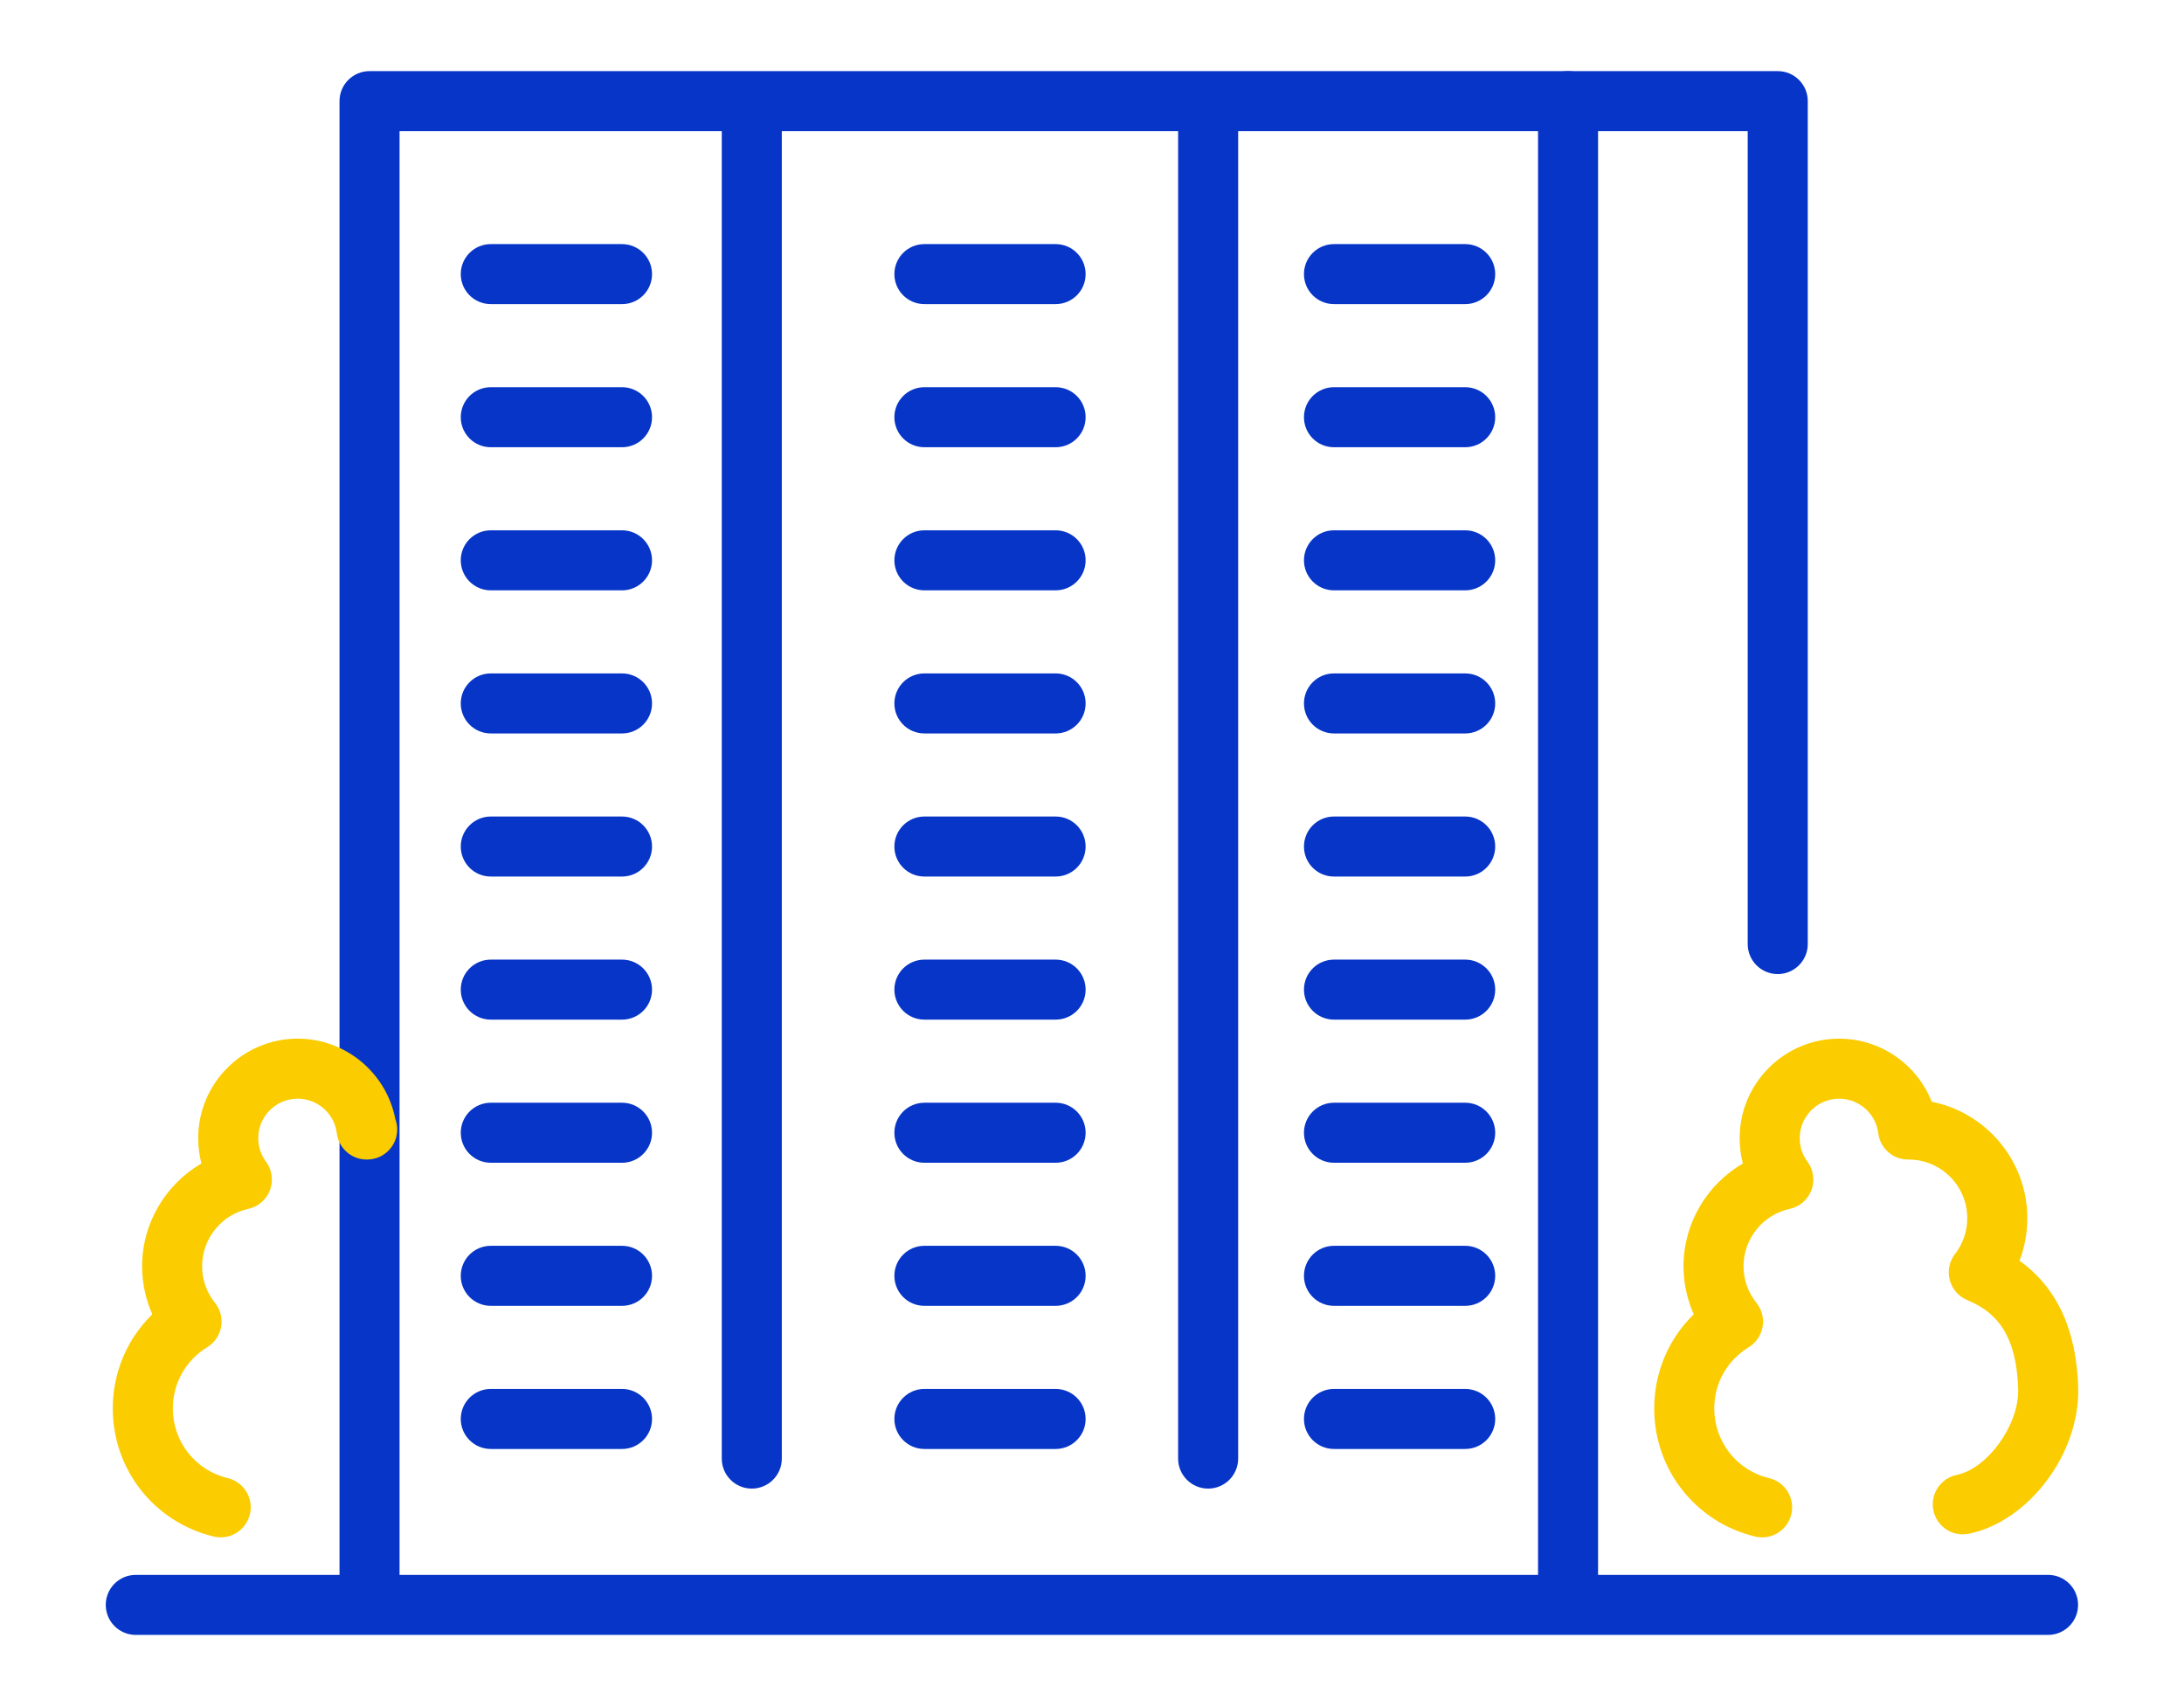 <?xml version="1.0" encoding="utf-8"?>
<!-- Generator: Adobe Illustrator 16.0.0, SVG Export Plug-In . SVG Version: 6.00 Build 0)  -->
<!DOCTYPE svg PUBLIC "-//W3C//DTD SVG 1.1//EN" "http://www.w3.org/Graphics/SVG/1.1/DTD/svg11.dtd">
<svg version="1.1" id="Calque_1" xmlns="http://www.w3.org/2000/svg" xmlns:xlink="http://www.w3.org/1999/xlink" x="0px" y="0px"
	 width="89.935px" height="70px" viewBox="0 0 89.935 70" enable-background="new 0 0 89.935 70" xml:space="preserve">
<g>
	<g>
		<path fill="#0635C8" d="M-116.588,99.523h-4.795c-2.571,0-4.663-2.092-4.663-4.663V78.227c0-2.571,2.092-4.663,4.663-4.663h4.795
			c2.571,0,4.663,2.092,4.663,4.663V94.86C-111.925,97.432-114.017,99.523-116.588,99.523z M-121.384,75.537
			c-1.483,0-2.689,1.207-2.689,2.689V94.86c0,1.483,1.207,2.69,2.689,2.69h4.795c1.483,0,2.69-1.207,2.69-2.69V78.227
			c0-1.482-1.207-2.689-2.69-2.689H-121.384z"/>
		<g>
			<path fill="#0635C8" d="M-121.556,81.438c0.937-0.136,2.946-0.336,5.198-0.005c0.327,0.049,0.633-0.168,0.69-0.494l0.22-1.264
				c0.049-0.284-0.107-0.563-0.375-0.668c-1-0.391-3.517-1.124-6.32,0c-0.27,0.107-0.42,0.399-0.359,0.684l0.269,1.271
				C-122.168,81.275-121.872,81.484-121.556,81.438z"/>
			<path fill="#0635C8" d="M-116.345,91.205c-0.917,0.137-3.021,0.361-5.375-0.002c-0.272-0.042-0.531,0.132-0.592,0.4l-0.327,1.417
				c-0.059,0.253,0.076,0.511,0.317,0.605c0.981,0.384,3.584,1.153,6.545-0.009c0.238-0.094,0.373-0.348,0.32-0.598l-0.297-1.404
				C-115.811,91.344-116.07,91.163-116.345,91.205z"/>
		</g>
	</g>
	<g>
		<path fill="#0635C8" d="M-95.727,99.523h-4.794c-2.571,0-4.664-2.092-4.664-4.663V78.227c0-2.571,2.092-4.663,4.664-4.663h4.794
			c2.572,0,4.664,2.092,4.664,4.663V94.86C-91.063,97.432-93.155,99.523-95.727,99.523z M-100.521,75.537
			c-1.483,0-2.69,1.207-2.69,2.689V94.86c0,1.483,1.207,2.69,2.69,2.69h4.794c1.483,0,2.689-1.207,2.689-2.69V78.227
			c0-1.482-1.206-2.689-2.689-2.689H-100.521z"/>
		<g>
			<path fill="#0635C8" d="M-100.694,81.438c0.937-0.136,2.946-0.336,5.198-0.005c0.327,0.049,0.635-0.168,0.69-0.494l0.22-1.264
				c0.05-0.284-0.106-0.563-0.375-0.668c-0.999-0.391-3.517-1.124-6.32,0c-0.27,0.107-0.42,0.399-0.359,0.684l0.269,1.271
				C-101.306,81.275-101.01,81.484-100.694,81.438z"/>
			<path fill="#0635C8" d="M-95.483,91.205c-0.917,0.137-3.021,0.361-5.375-0.002c-0.272-0.042-0.531,0.132-0.593,0.4l-0.327,1.417
				c-0.059,0.253,0.076,0.511,0.317,0.605c0.981,0.384,3.584,1.153,6.545-0.009c0.238-0.094,0.373-0.348,0.32-0.598l-0.297-1.404
				C-94.949,91.344-95.208,91.163-95.483,91.205z"/>
		</g>
	</g>
	<path fill="#0635C8" d="M-108.596,103.607c-0.545,0-0.987-0.441-0.987-0.986V70.986c0-0.545,0.442-0.986,0.987-0.986
		c0.545,0,0.987,0.441,0.987,0.986v31.635C-107.609,103.166-108.05,103.607-108.596,103.607z"/>
	<path fill="#0635C8" d="M-67.078,103.607h-62.277c-0.544,0-0.986-0.441-0.986-0.986V70.986c0-0.545,0.442-0.986,0.986-0.986
		c0.545,0,0.987,0.441,0.987,0.986v30.647h60.303V70.986c0-0.545,0.442-0.986,0.987-0.986s0.986,0.441,0.986,0.986v31.635
		C-66.091,103.166-66.533,103.607-67.078,103.607z"/>
	<path fill="#0635C8" d="M-87.837,103.607c-0.544,0-0.985-0.441-0.985-0.986V70.986c0-0.545,0.441-0.986,0.985-0.986
		c0.545,0,0.987,0.441,0.987,0.986v31.635C-86.85,103.166-87.292,103.607-87.837,103.607z"/>
	<path fill="#FBCC00" d="M-74.18,88.309c-0.593,0.494-1.438,0.741-2.538,0.741h-2.107v3.64h-2.102V82.568h4.346
		c1.002,0,1.801,0.26,2.396,0.782s0.894,1.329,0.894,2.424C-73.292,86.969-73.587,87.813-74.18,88.309z M-75.794,84.662
		c-0.268-0.225-0.644-0.336-1.125-0.336h-1.906v2.979h1.906c0.481,0,0.857-0.121,1.125-0.364c0.268-0.242,0.401-0.627,0.401-1.152
		C-75.393,85.262-75.527,84.887-75.794,84.662z"/>
	<g>
		<path fill="#0635C8" d="M-116.588,131.302h-4.795c-2.571,0-4.663-2.093-4.663-4.663v-16.634c0-2.571,2.092-4.663,4.663-4.663
			h4.795c2.571,0,4.663,2.092,4.663,4.663v16.634C-111.925,129.209-114.017,131.302-116.588,131.302z M-121.384,107.314
			c-1.483,0-2.689,1.207-2.689,2.69v16.634c0,1.483,1.207,2.689,2.689,2.689h4.795c1.483,0,2.69-1.206,2.69-2.689v-16.634
			c0-1.483-1.207-2.69-2.69-2.69H-121.384z"/>
		<g>
			<path fill="#0635C8" d="M-121.556,113.216c0.937-0.135,2.946-0.335,5.198-0.004c0.327,0.048,0.633-0.169,0.69-0.494l0.22-1.265
				c0.049-0.283-0.107-0.563-0.375-0.667c-1-0.392-3.517-1.124-6.32-0.001c-0.27,0.108-0.42,0.4-0.359,0.685l0.269,1.271
				C-122.168,113.054-121.872,113.262-121.556,113.216z"/>
			<path fill="#0635C8" d="M-116.345,122.983c-0.917,0.137-3.021,0.36-5.375-0.002c-0.272-0.042-0.531,0.132-0.592,0.4l-0.327,1.416
				c-0.059,0.253,0.076,0.512,0.317,0.607c0.981,0.383,3.584,1.152,6.545-0.011c0.238-0.093,0.373-0.347,0.32-0.597l-0.297-1.404
				C-115.811,123.121-116.07,122.941-116.345,122.983z"/>
		</g>
	</g>
	<g>
		<path fill="#0635C8" d="M-74.978,131.302h-4.796c-2.57,0-4.662-2.093-4.662-4.663v-16.634c0-2.571,2.092-4.663,4.662-4.663h4.796
			c2.57,0,4.663,2.092,4.663,4.663v16.634C-70.315,129.209-72.408,131.302-74.978,131.302z M-79.774,107.314
			c-1.482,0-2.689,1.207-2.689,2.69v16.634c0,1.483,1.207,2.689,2.689,2.689h4.796c1.483,0,2.69-1.206,2.69-2.689v-16.634
			c0-1.483-1.207-2.69-2.69-2.69H-79.774z"/>
		<g>
			<path fill="#0635C8" d="M-79.946,113.216c0.937-0.135,2.946-0.335,5.198-0.004c0.327,0.048,0.633-0.169,0.689-0.494l0.221-1.265
				c0.049-0.283-0.108-0.563-0.376-0.667c-0.999-0.392-3.516-1.124-6.319-0.001c-0.271,0.108-0.42,0.4-0.359,0.685l0.269,1.271
				C-80.558,113.054-80.261,113.262-79.946,113.216z"/>
			<path fill="#0635C8" d="M-74.734,122.983c-0.917,0.137-3.021,0.36-5.375-0.002c-0.272-0.042-0.531,0.132-0.592,0.4l-0.328,1.416
				c-0.058,0.253,0.076,0.512,0.317,0.607c0.981,0.383,3.585,1.152,6.546-0.011c0.237-0.093,0.373-0.347,0.318-0.597l-0.296-1.404
				C-74.201,123.121-74.459,122.941-74.734,122.983z"/>
		</g>
	</g>
	<path fill="#0635C8" d="M-108.596,134.069c-0.545,0-0.987-0.441-0.987-0.986v-30.318c0-0.546,0.442-0.987,0.987-0.987
		c0.545,0,0.987,0.441,0.987,0.987v30.318C-107.609,133.628-108.05,134.069-108.596,134.069z"/>
	<path fill="#0635C8" d="M-67.078,134.069c-0.545,0-0.987-0.441-0.987-0.986v-30.318c0-0.546,0.442-0.987,0.987-0.987
		s0.986,0.441,0.986,0.987v30.318C-66.091,133.628-66.533,134.069-67.078,134.069z"/>
	<path fill="#0635C8" d="M-129.355,134.069c-0.544,0-0.986-0.441-0.986-0.986v-30.318c0-0.546,0.442-0.987,0.986-0.987
		c0.545,0,0.987,0.441,0.987,0.987v30.318C-128.368,133.628-128.81,134.069-129.355,134.069z"/>
	<path fill="#0635C8" d="M-87.837,134.069c-0.544,0-0.985-0.441-0.985-0.986v-30.318c0-0.546,0.441-0.987,0.985-0.987
		c0.545,0,0.987,0.441,0.987,0.987v30.318C-86.85,133.628-87.292,134.069-87.837,134.069z"/>
	<path fill="#FBCC00" d="M-95.324,120.086c-0.592,0.494-1.438,0.742-2.538,0.742h-2.107v3.639h-2.101v-10.121h4.345
		c1.002,0,1.801,0.261,2.396,0.783c0.596,0.521,0.895,1.33,0.895,2.424C-94.434,118.747-94.731,119.593-95.324,120.086z
		 M-96.938,116.44c-0.268-0.225-0.643-0.337-1.125-0.337h-1.906v2.979h1.906c0.482,0,0.857-0.12,1.125-0.363
		c0.268-0.242,0.402-0.627,0.402-1.153S-96.67,116.664-96.938,116.44z"/>
</g>
<g>
	<path fill="#0635C8" d="M-87.443-16.796c-4.016,0-7.281-3.267-7.281-7.28c0-4.015,3.266-7.281,7.281-7.281
		c4.014,0,7.28,3.267,7.28,7.281C-80.163-20.063-83.429-16.796-87.443-16.796z M-87.443-28.743c-2.572,0-4.666,2.094-4.666,4.666
		s2.094,4.664,4.666,4.664s4.664-2.092,4.664-4.664S-84.871-28.743-87.443-28.743z"/>
	<path fill="#0635C8" d="M-71.924-1.938h-11.189c-1.854,0-3.481-1.188-4.048-2.953l-2.387-7.443
		c-0.221-0.688,0.157-1.424,0.846-1.645c0.688-0.221,1.424,0.158,1.645,0.846l2.387,7.443c0.219,0.68,0.844,1.136,1.558,1.136
		h11.189c0.611,0,1.108-0.497,1.108-1.108s-0.497-1.109-1.108-1.109h-8.683c-0.569,0-1.074-0.369-1.246-0.913l-3.498-11.044
		c-0.218-0.689,0.164-1.424,0.852-1.643c0.689-0.218,1.424,0.164,1.643,0.852l3.209,10.133h7.724c2.054,0,3.725,1.67,3.725,3.725
		C-68.2-3.61-69.871-1.938-71.924-1.938z"/>
	<path fill="#0635C8" d="M-73.845,31.357c-2.052,0-3.828-1.461-4.223-3.477l-3.094-15.764l-10.508-0.855
		c-0.061-0.006-0.12-0.016-0.18-0.029c-3.32-0.74-5.639-3.635-5.639-7.037V-13.52c0-2.615,1.145-5.086,3.139-6.779l1.331-1.129
		c0.551-0.467,1.376-0.399,1.843,0.152c0.468,0.551,0.4,1.375-0.15,1.844l-1.331,1.128c-1.407,1.194-2.216,2.938-2.216,4.784V4.195
		c0,2.141,1.439,3.965,3.512,4.467l11.398,0.93c0.583,0.047,1.063,0.477,1.176,1.051l3.285,16.734
		c0.154,0.791,0.852,1.363,1.656,1.363c0.506,0,0.979-0.223,1.301-0.611c0.322-0.389,0.453-0.896,0.358-1.393l-3.29-17.723
		c-0.212-1.131-1.078-2.029-2.205-2.283l-10.016-2.256c-0.704-0.16-1.146-0.859-0.988-1.564c0.159-0.705,0.859-1.146,1.564-0.988
		l10.016,2.258c2.146,0.482,3.795,2.193,4.201,4.355l3.289,17.719c0.239,1.258-0.094,2.551-0.914,3.543
		S-72.558,31.357-73.845,31.357z"/>
	<path fill="#0635C8" d="M-63.779-1.938h-11.758c-0.723,0-1.308-0.586-1.308-1.309s0.585-1.308,1.308-1.308h10.874l5.22-12.965
		c0.27-0.67,1.031-0.994,1.701-0.725c0.671,0.271,0.995,1.032,0.725,1.702l-5.549,13.783C-62.765-2.263-63.246-1.938-63.779-1.938z"
		/>
	<g>
		<path fill="#0635C8" d="M-19.564,0.572h-55.852c-0.722,0-1.308-0.585-1.308-1.308c0-0.722,0.586-1.308,1.308-1.308h55.852
			c0.723,0,1.308,0.586,1.308,1.308C-18.256-0.013-18.841,0.572-19.564,0.572z"/>
		<g>
			<path fill="#0635C8" d="M-24.708,31.357c-0.722,0-1.308-0.586-1.308-1.309V-0.11c0-0.722,0.586-1.307,1.308-1.307
				c0.723,0,1.309,0.585,1.309,1.307v30.159C-23.4,30.771-23.986,31.357-24.708,31.357z"/>
			<path fill="#0635C8" d="M-66.554,31.357c-0.723,0-1.308-0.586-1.308-1.309V-0.11c0-0.722,0.585-1.307,1.308-1.307
				s1.309,0.585,1.309,1.307v30.159C-65.246,30.771-65.832,31.357-66.554,31.357z"/>
		</g>
	</g>
	<path fill="#FBCC00" d="M-81.143,12.203h-14.808c-2.645,0-4.907-1.801-5.5-4.379c-0.006-0.023-0.011-0.047-0.015-0.07l-3.7-21.338
		c-0.124-0.712,0.353-1.389,1.064-1.512c0.711-0.123,1.389,0.354,1.512,1.064l3.694,21.301c0.329,1.367,1.536,2.316,2.944,2.316
		h14.808c0.722,0,1.308,0.586,1.308,1.309S-80.421,12.203-81.143,12.203z"/>
	<path fill="#FBCC00" d="M-96.18,31.357c-0.722,0-1.308-0.586-1.308-1.309V10.895c0-0.723,0.586-1.309,1.308-1.309
		s1.308,0.586,1.308,1.309v19.154C-94.873,30.771-95.458,31.357-96.18,31.357z"/>
	<path fill="#FBCC00" d="M-81.501,31.357c-0.723,0-1.309-0.586-1.309-1.309V10.895c0-0.723,0.586-1.309,1.309-1.309
		s1.309,0.586,1.309,1.309v19.154C-80.193,30.771-80.779,31.357-81.501,31.357z"/>
	<path fill="#0635C8" d="M-33.918,0.572c-0.105,0-0.212-0.012-0.318-0.039c-0.702-0.176-1.127-0.887-0.951-1.586l2.444-9.742
		c0.008-0.027,0.03-0.125-0.063-0.244c-0.102-0.13-0.278-0.207-0.475-0.207h-19.207c-0.195,0-0.372,0.077-0.474,0.207
		c-0.095,0.119-0.07,0.217-0.063,0.248l2.443,9.738c0.177,0.699-0.249,1.411-0.95,1.586c-0.699,0.176-1.41-0.25-1.587-0.951
		l-2.443-9.742c-0.216-0.873-0.018-1.78,0.541-2.493c0.603-0.77,1.525-1.21,2.533-1.21h19.207c1.009,0,1.932,0.44,2.534,1.21
		c0.559,0.713,0.757,1.62,0.542,2.488l-2.445,9.747C-32.8,0.176-33.333,0.572-33.918,0.572z"/>
	<g>
		<path fill="#0635C8" d="M-42.884-16.796c-3.88,0-7.037-3.157-7.037-7.036c0-3.88,3.157-7.036,7.037-7.036
			c3.879,0,7.036,3.156,7.036,7.036C-35.848-19.954-39.005-16.796-42.884-16.796z M-42.884-28.252c-2.438,0-4.422,1.982-4.422,4.42
			s1.984,4.42,4.422,4.42c2.437,0,4.42-1.982,4.42-4.42S-40.448-28.252-42.884-28.252z"/>
		<path fill="#0635C8" d="M-34.292-12.086c-0.722,0-1.308-0.586-1.308-1.309c0-2.234-1.222-4.285-3.187-5.353
			c-0.635-0.345-0.87-1.139-0.524-1.773c0.344-0.635,1.139-0.87,1.773-0.524c2.808,1.525,4.554,4.457,4.554,7.65
			C-32.984-12.672-33.57-12.086-34.292-12.086z"/>
		<path fill="#0635C8" d="M-51.477-12.086c-0.723,0-1.309-0.586-1.309-1.309c0-3.193,1.746-6.125,4.554-7.65
			c0.636-0.346,1.429-0.11,1.773,0.524c0.346,0.635,0.109,1.429-0.524,1.773c-1.966,1.067-3.187,3.118-3.187,5.353
			C-50.169-12.672-50.755-12.086-51.477-12.086z"/>
	</g>
	<g>
		<path fill="#0635C8" d="M-48.349,31.357h-0.171c-2.5,0-4.534-2.035-4.534-4.535V7.959c0-2.5,2.034-4.533,4.534-4.533h0.171
			c2.5,0,4.534,2.033,4.534,4.533v18.863C-43.815,29.322-45.849,31.357-48.349,31.357z M-48.52,6.041
			c-1.058,0-1.918,0.859-1.918,1.918v18.863c0,1.059,0.86,1.918,1.918,1.918h0.171c1.058,0,1.919-0.859,1.919-1.918V7.959
			c0-1.059-0.861-1.918-1.919-1.918H-48.52z"/>
		<path fill="#0635C8" d="M-37.25,31.357h-0.172c-2.499,0-4.534-2.035-4.534-4.535V7.959c0-2.5,2.035-4.533,4.534-4.533h0.172
			c2.499,0,4.534,2.033,4.534,4.533v18.863C-32.715,29.322-34.75,31.357-37.25,31.357z M-37.421,6.041
			c-1.058,0-1.918,0.859-1.918,1.918v18.863c0,1.059,0.86,1.918,1.918,1.918h0.172c1.057,0,1.918-0.859,1.918-1.918V7.959
			c0-1.059-0.861-1.918-1.918-1.918H-37.421z"/>
	</g>
</g>
<g>
	<path fill="#0635C8" d="M171.13,155.299h-4.707v-50.338h1.331c0.775,0,1.404-0.629,1.404-1.404v-5.325
		c0-0.776-0.629-1.405-1.404-1.405h-38.16c-0.776,0-1.405,0.629-1.405,1.405v5.325c0,0.775,0.629,1.404,1.405,1.404h1.331v15.91
		H99.64c-0.775,0-1.404,0.629-1.404,1.405c0,0.774,0.629,1.405,1.404,1.405h0.968v4.746H99.64c-0.775,0-1.404,0.629-1.404,1.406
		v25.465h-4.707c-0.776,0-1.405,0.629-1.405,1.404s0.629,1.404,1.405,1.404h6.111h5.775h21.141h5.773h14.544h12.517h5.628h6.112
		c0.776,0,1.405-0.629,1.405-1.404S171.907,155.299,171.13,155.299z M131,99.637h35.351v2.514h-1.332H132.33H131V99.637z
		 M121.257,126.805v1.623h-8.826v-1.623H121.257z M112.431,125.306v-1.624h8.826v1.624H112.431z M122.755,126.805h8.17v1.623h-8.17
		V126.805z M130.925,125.306h-8.17v-1.624h8.17V125.306z M110.931,123.682v1.624h-8.824v-1.624H110.931z M102.107,126.805h8.824
		v1.623h-8.824V126.805z M101.045,131.238h29.88v24.061h-2.965v-16.262c0-0.775-0.628-1.404-1.404-1.404h-21.141
		c-0.776,0-1.406,0.629-1.406,1.404v16.262h-2.964V131.238z M125.152,145.355h-18.334v-2.035h18.334V145.355z M106.818,146.854
		h18.334v2.033h-18.334V146.854z M125.152,141.822h-18.334v-1.381h18.334V141.822z M106.818,150.385h18.334v2.035h-18.334V150.385z
		 M106.818,155.299v-1.383h18.334v1.383H106.818z M148.279,155.299v-10.891c0-2.678,2.177-4.854,4.854-4.854
		c2.676,0,4.853,2.176,4.853,4.854v10.891H148.279z M160.793,155.299v-10.891c0-4.227-3.436-7.664-7.661-7.664
		c-4.227,0-7.662,3.438-7.662,7.664v10.891h-11.736v-25.465v-24.873h29.88v50.338H160.793z"/>
	<path fill="#0635C8" d="M155.461,145.434c-0.413,0-0.749,0.336-0.749,0.75v3.234c0,0.414,0.336,0.748,0.749,0.748
		s0.749-0.334,0.749-0.748v-3.234C156.21,145.77,155.875,145.434,155.461,145.434z"/>
	<path fill="#FBCC00" d="M145.849,108.331h-7.184c-0.774,0-1.403,0.629-1.403,1.405v25.08c0,0.775,0.629,1.404,1.403,1.404h7.184
		c0.775,0,1.404-0.629,1.404-1.404v-25.08C147.253,108.96,146.625,108.331,145.849,108.331z M140.072,118.359h4.371v7.834h-4.371
		V118.359z M144.443,111.142v5.72h-4.371v-5.72H144.443z M140.072,133.41v-5.719h4.371v5.719H140.072z"/>
</g>
<g>
	<path fill="#0635C8" d="M-171.543,18.479h4.29c0.727,0,1.317-0.589,1.317-1.316V5.548c0-0.729-0.59-1.318-1.317-1.318h-4.29
		c-0.727,0-1.317,0.59-1.317,1.318v11.614C-172.86,17.89-172.271,18.479-171.543,18.479z M-170.226,6.864h1.655v8.979h-1.655V6.864z
		"/>
	<path fill="#0635C8" d="M-162.993,18.479h4.289c0.728,0,1.318-0.589,1.318-1.316V5.548c0-0.729-0.59-1.318-1.318-1.318h-4.289
		c-0.728,0-1.317,0.59-1.317,1.318v11.614C-164.31,17.89-163.721,18.479-162.993,18.479z M-161.675,6.864h1.654v8.979h-1.654V6.864z
		"/>
	<path fill="#0635C8" d="M-154.443,18.479h4.29c0.728,0,1.317-0.589,1.317-1.316V5.548c0-0.729-0.589-1.318-1.317-1.318h-4.29
		c-0.727,0-1.317,0.59-1.317,1.318v11.614C-155.76,17.89-155.17,18.479-154.443,18.479z M-153.125,6.864h1.655v8.979h-1.655V6.864z"
		/>
	<path fill="#0635C8" d="M-158.704,30.03h-4.289c-0.728,0-1.317,0.59-1.317,1.317v11.614c0,0.728,0.589,1.317,1.317,1.317h4.289
		c0.728,0,1.318-0.59,1.318-1.317V31.348C-157.386,30.62-157.976,30.03-158.704,30.03z M-160.021,41.645h-1.654v-8.98h1.654V41.645z
		"/>
	<path fill="#0635C8" d="M-150.153,30.03h-4.29c-0.727,0-1.317,0.59-1.317,1.317v11.614c0,0.728,0.59,1.317,1.317,1.317h4.29
		c0.728,0,1.317-0.59,1.317-1.317V31.348C-148.836,30.62-149.425,30.03-150.153,30.03z M-151.47,41.645h-1.655v-8.98h1.655V41.645z"
		/>
	<path fill="#0635C8" d="M-136.739,20.795h-6.849V-3.551l2.864-0.645c0.601-0.136,1.027-0.67,1.027-1.286v-4.452
		c0-0.4-0.182-0.778-0.495-1.027c-0.313-0.25-0.722-0.346-1.112-0.257l-56.966,12.839c-0.601,0.135-1.027,0.668-1.027,1.284v4.451
		c0,0.4,0.182,0.778,0.495,1.029c0.236,0.188,0.526,0.288,0.823,0.288c0.096,0,0.193-0.011,0.29-0.031l2.58-0.583v39.698h-2.657
		c-0.728,0-1.317,0.59-1.317,1.317s0.59,1.316,1.317,1.316h3.975h2.923v0.482c0,0.728,0.59,1.317,1.317,1.317h20.619
		c0.727,0,1.317-0.59,1.317-1.317v-0.482h22.71h8.166c0.728,0,1.317-0.589,1.317-1.316s-0.589-1.317-1.317-1.317h-1.387V27.605
		h1.387c0.728,0,1.317-0.59,1.317-1.317v-4.177C-135.421,21.384-136.011,20.795-136.739,20.795z M-138.056,24.971h-47.567V23.43
		h47.567V24.971z M-196.661,3.959l54.331-12.245v1.752l-54.331,12.243V3.959z M-175.721,42.496h-7.042v-9.832h7.042V42.496z
		 M-170.25,49.557h-17.983v-0.896h1.293h15.397h1.293V49.557z M-172.86,45.131v0.896h-12.763v-0.896H-172.86z M-167.615,47.758
		v-0.414c0-0.728-0.59-1.316-1.317-1.316h-1.293v-2.214c0-0.728-0.589-1.317-1.317-1.317h-1.542V31.348
		c0-0.728-0.59-1.317-1.317-1.317h-9.676c-0.728,0-1.318,0.59-1.318,1.317v11.148h-1.543c-0.728,0-1.317,0.59-1.317,1.317v2.214
		h-1.293c-0.727,0-1.317,0.589-1.317,1.316v0.414h-1.606V7.467l27.863-6.28l18.389-4.132v23.74h-40.718
		c-0.728,0-1.317,0.589-1.317,1.316v4.177c0,0.728,0.59,1.317,1.317,1.317h40.718v20.152H-167.615z M-140.76,47.758h-2.827V27.605
		h2.827V47.758z"/>
</g>
<g>
	<path fill="#0635C8" d="M56.215,157.871h-67.181c-0.583,0-1.055-0.471-1.055-1.055c0-0.582,0.473-1.053,1.055-1.053h67.181
		c0.584,0,1.056,0.471,1.056,1.053C57.271,157.4,56.799,157.871,56.215,157.871z"/>
	<g>
		<path fill="#FBCC00" d="M46.17,154.443c-0.081,0-0.163-0.008-0.247-0.027c-2.087-0.5-3.544-2.35-3.544-4.498
			c0-1.27,0.505-2.449,1.389-3.309c-0.236-0.529-0.36-1.107-0.36-1.691c0-1.508,0.827-2.875,2.086-3.609
			c-0.075-0.287-0.113-0.584-0.113-0.889c0-1.928,1.568-3.494,3.495-3.494c1.462,0,2.739,0.906,3.252,2.215
			c1.913,0.381,3.358,2.068,3.358,4.09c0,0.521-0.094,1.023-0.274,1.494c1.313,0.938,2.007,2.434,2.062,4.469
			c0.063,2.297-1.733,4.691-3.841,5.123c-0.57,0.115-1.129-0.25-1.245-0.822c-0.116-0.57,0.251-1.127,0.822-1.244
			c1.08-0.221,2.189-1.764,2.155-3c-0.059-2.133-0.938-2.785-1.791-3.143c-0.303-0.127-0.528-0.389-0.611-0.703
			c-0.084-0.318-0.015-0.654,0.185-0.914c0.281-0.365,0.43-0.799,0.43-1.26c0-1.133-0.922-2.057-2.056-2.059h-0.024
			c-0.531,0-0.979-0.398-1.046-0.926c-0.086-0.689-0.677-1.213-1.375-1.213c-0.764,0-1.386,0.623-1.386,1.387
			c0,0.301,0.094,0.586,0.271,0.826c0.215,0.287,0.269,0.664,0.142,1c-0.126,0.334-0.413,0.582-0.765,0.66
			c-0.938,0.203-1.62,1.049-1.62,2.012c0,0.475,0.155,0.92,0.452,1.289c0.19,0.236,0.269,0.543,0.217,0.842s-0.23,0.561-0.49,0.719
			c-0.756,0.463-1.208,1.266-1.208,2.15c0,1.168,0.792,2.174,1.927,2.447c0.566,0.133,0.916,0.705,0.779,1.27
			C47.08,154.119,46.647,154.443,46.17,154.443z"/>
	</g>
	<g>
		<path fill="#FBCC00" d="M-7.981,154.443c-0.083,0-0.165-0.008-0.247-0.027c-2.087-0.5-3.545-2.35-3.545-4.498
			c0-1.27,0.506-2.449,1.389-3.309c-0.235-0.529-0.359-1.107-0.359-1.691c0-1.508,0.828-2.875,2.084-3.609
			c-0.074-0.287-0.113-0.584-0.113-0.889c0-1.928,1.568-3.494,3.496-3.494c1.68,0,3.116,1.199,3.431,2.826
			c0.042,0.113,0.064,0.236,0.064,0.365c0,0.576-0.463,1.045-1.039,1.055c-0.011,0-0.027,0-0.036,0
			c-0.532,0-0.981-0.398-1.047-0.926c-0.085-0.689-0.676-1.213-1.374-1.213c-0.765,0-1.386,0.623-1.386,1.387
			c0,0.301,0.095,0.586,0.272,0.826c0.213,0.287,0.267,0.664,0.142,1c-0.127,0.334-0.415,0.582-0.766,0.66
			c-0.939,0.203-1.621,1.049-1.621,2.012c0,0.475,0.158,0.92,0.453,1.289c0.189,0.236,0.269,0.543,0.217,0.842
			c-0.053,0.299-0.231,0.561-0.49,0.719c-0.757,0.463-1.209,1.266-1.209,2.15c0,1.168,0.792,2.174,1.926,2.447
			c0.567,0.133,0.916,0.705,0.781,1.27C-7.074,154.119-7.506,154.443-7.981,154.443z"/>
	</g>
	<path fill="#0635C8" d="M11.407,157.645c-0.583,0-1.055-0.473-1.055-1.057V95.205c0-0.584,0.472-1.055,1.055-1.055h27.949
		c3.891,0,7.058,3.164,7.058,7.055v32.75c0,0.584-0.473,1.055-1.057,1.055c-0.581,0-1.054-0.471-1.054-1.055v-32.75
		c0-2.727-2.219-4.945-4.947-4.945H12.462v60.328C12.462,157.172,11.99,157.645,11.407,157.645z"/>
	<path fill="#0635C8" d="M45.357,109.979c-0.581,0-1.054-0.475-1.054-1.057c0-2.727-2.219-4.947-4.947-4.947H17.923
		c-0.583,0-1.055-0.471-1.055-1.053c0-0.584,0.472-1.055,1.055-1.055h21.433c3.891,0,7.058,3.164,7.058,7.055
		C46.414,109.504,45.941,109.979,45.357,109.979z"/>
	<path fill="#0635C8" d="M45.357,118.721c-0.581,0-1.054-0.471-1.054-1.055c0-2.727-2.219-4.945-4.947-4.945H17.923
		c-0.583,0-1.055-0.473-1.055-1.057c0-0.58,0.472-1.055,1.055-1.055h21.433c3.891,0,7.058,3.168,7.058,7.057
		C46.414,118.25,45.941,118.721,45.357,118.721z"/>
	<path fill="#0635C8" d="M45.357,127.467c-0.581,0-1.054-0.473-1.054-1.053c0-2.729-2.219-4.949-4.947-4.949H17.923
		c-0.583,0-1.055-0.471-1.055-1.055c0-0.582,0.472-1.055,1.055-1.055h21.433c3.891,0,7.058,3.166,7.058,7.059
		C46.414,126.994,45.941,127.467,45.357,127.467z"/>
	<path fill="#0635C8" d="M45.357,136.209c-0.581,0-1.054-0.471-1.054-1.053c0-2.727-2.219-4.947-4.947-4.947H17.923
		c-0.583,0-1.055-0.471-1.055-1.053c0-0.584,0.472-1.055,1.055-1.055h21.433c3.891,0,7.058,3.164,7.058,7.055
		C46.414,135.738,45.941,136.209,45.357,136.209z"/>
	<path fill="#0635C8" d="M43.009,140.193c-0.225,0-0.45-0.07-0.642-0.217c-0.868-0.668-1.911-1.021-3.012-1.021H17.923
		c-0.583,0-1.055-0.473-1.055-1.057c0-0.58,0.472-1.053,1.055-1.053h21.433c1.57,0,3.056,0.502,4.297,1.457
		c0.463,0.357,0.549,1.018,0.194,1.48C43.638,140.055,43.326,140.193,43.009,140.193z"/>
	<path fill="#0635C8" d="M39.356,147.699H17.923c-0.583,0-1.055-0.471-1.055-1.055c0-0.582,0.472-1.055,1.055-1.055h21.433
		c0.583,0,1.056,0.473,1.056,1.055C40.412,147.229,39.939,147.699,39.356,147.699z"/>
	<path fill="#0635C8" d="M1.055,157.521c-0.583,0-1.055-0.473-1.055-1.055v-49.686c0-0.582,0.473-1.055,1.055-1.055h10.18
		c0.583,0,1.056,0.473,1.056,1.055s-0.474,1.055-1.056,1.055H2.11v48.631C2.11,157.049,1.638,157.521,1.055,157.521z"/>
	<path fill="#0635C8" d="M4.274,107.68c-0.582,0-1.054-0.471-1.054-1.055v-6.439c0-0.582,0.473-1.053,1.054-1.053h6.917
		c0.583,0,1.055,0.471,1.055,1.053c0,0.584-0.472,1.055-1.055,1.055H5.33v5.385C5.33,107.209,4.857,107.68,4.274,107.68z"/>
	<path fill="#0635C8" d="M7.37,157.645c-0.583,0-1.056-0.473-1.056-1.057v-44.867c0-0.582,0.474-1.057,1.056-1.057
		c0.582,0,1.054,0.475,1.054,1.057v44.867C8.424,157.172,7.952,157.645,7.37,157.645z"/>
</g>
<g>
	<g>
		<path fill="#0635C8" d="M64.571,66.808c-0.684,0-1.236-0.554-1.236-1.236V5.4H16.453v60.171c0,0.683-0.553,1.236-1.236,1.236
			c-0.683,0-1.236-0.554-1.236-1.236V4.165c0-0.684,0.554-1.236,1.236-1.236h49.354c0.683,0,1.236,0.553,1.236,1.236v61.406
			C65.807,66.254,65.253,66.808,64.571,66.808z"/>
		<path fill="#0635C8" d="M73.205,40.112c-0.683,0-1.236-0.554-1.236-1.236V5.4h-7.397c-0.684,0-1.236-0.554-1.236-1.235
			c0-0.684,0.553-1.236,1.236-1.236h8.634c0.683,0,1.236,0.553,1.236,1.236v34.711C74.441,39.559,73.887,40.112,73.205,40.112z"/>
	</g>
	<path fill="#0635C8" d="M84.337,67.325H5.591c-0.683,0-1.236-0.554-1.236-1.236c0-0.684,0.554-1.236,1.236-1.236h78.746
		c0.683,0,1.236,0.553,1.236,1.236C85.574,66.771,85.02,67.325,84.337,67.325z"/>
	<g>
		<path fill="#FBCC00" d="M72.563,63.308c-0.096,0-0.192-0.012-0.289-0.035c-2.446-0.586-4.155-2.754-4.155-5.272
			c0-1.488,0.593-2.869,1.628-3.877c-0.275-0.621-0.422-1.297-0.422-1.982c0-1.77,0.971-3.373,2.445-4.23
			c-0.088-0.337-0.133-0.687-0.133-1.042c0-2.26,1.838-4.098,4.097-4.098c1.714,0,3.21,1.064,3.813,2.598
			c2.24,0.444,3.936,2.426,3.936,4.795c0,0.608-0.11,1.199-0.322,1.752c1.54,1.098,2.352,2.853,2.417,5.236
			c0.073,2.693-2.031,5.499-4.504,6.006c-0.669,0.136-1.322-0.295-1.459-0.964s0.295-1.322,0.963-1.459
			c1.269-0.26,2.567-2.066,2.528-3.516c-0.068-2.499-1.101-3.265-2.101-3.685c-0.354-0.149-0.618-0.454-0.716-0.825
			c-0.099-0.371-0.018-0.768,0.217-1.071c0.329-0.426,0.504-0.936,0.504-1.475c0-1.326-1.074-2.405-2.398-2.415
			c-0.638,0.024-1.188-0.451-1.267-1.083c-0.101-0.811-0.793-1.422-1.611-1.422c-0.896,0-1.624,0.729-1.624,1.625
			c0,0.352,0.11,0.686,0.318,0.967c0.251,0.338,0.313,0.779,0.165,1.172c-0.147,0.394-0.484,0.686-0.896,0.774
			c-1.102,0.238-1.9,1.23-1.9,2.359c0,0.555,0.184,1.077,0.531,1.51c0.223,0.276,0.315,0.637,0.254,0.987
			c-0.062,0.35-0.271,0.657-0.574,0.842c-0.887,0.541-1.417,1.483-1.417,2.521c0,1.37,0.929,2.55,2.259,2.868
			c0.664,0.159,1.073,0.826,0.914,1.49C73.628,62.926,73.122,63.308,72.563,63.308z"/>
	</g>
	<g>
		<path fill="#FBCC00" d="M9.088,63.308c-0.095,0-0.192-0.012-0.289-0.035C6.353,62.687,4.644,60.519,4.644,58
			c0-1.488,0.594-2.869,1.628-3.877c-0.275-0.621-0.421-1.298-0.421-1.982c0-1.77,0.971-3.373,2.444-4.23
			c-0.088-0.337-0.133-0.687-0.133-1.042c0-2.26,1.838-4.098,4.097-4.098c1.971,0,3.652,1.406,4.021,3.313
			c0.049,0.134,0.076,0.277,0.076,0.428c0,0.674-0.539,1.222-1.209,1.236c-0.018,0-0.037,0.001-0.051,0.001
			c-0.623,0-1.149-0.465-1.227-1.084c-0.1-0.811-0.793-1.422-1.611-1.422c-0.896,0-1.624,0.729-1.624,1.625
			c0,0.352,0.11,0.686,0.319,0.967c0.25,0.338,0.313,0.779,0.165,1.172c-0.147,0.394-0.485,0.686-0.896,0.774
			c-1.102,0.238-1.9,1.23-1.9,2.359c0,0.555,0.184,1.077,0.53,1.51c0.223,0.277,0.315,0.637,0.254,0.987
			c-0.062,0.35-0.271,0.656-0.574,0.842C7.647,56.021,7.117,56.963,7.117,58c0,1.37,0.93,2.55,2.259,2.868
			c0.664,0.159,1.073,0.826,0.914,1.49C10.154,62.926,9.647,63.307,9.088,63.308z"/>
	</g>
	<path fill="#0635C8" d="M30.958,61.3c-0.684,0-1.236-0.554-1.236-1.236V4.524c0-0.683,0.553-1.236,1.236-1.236
		c0.683,0,1.236,0.554,1.236,1.236v55.539C32.195,60.746,31.641,61.3,30.958,61.3z"/>
	<path fill="#0635C8" d="M49.75,61.3c-0.683,0-1.236-0.554-1.236-1.236V4.524c0-0.683,0.554-1.236,1.236-1.236
		s1.236,0.554,1.236,1.236v55.539C50.986,60.746,50.432,61.3,49.75,61.3z"/>
	<g>
		<path fill="#0635C8" d="M25.615,12.523H20.21c-0.683,0-1.236-0.554-1.236-1.235c0-0.684,0.554-1.236,1.236-1.236h5.404
			c0.683,0,1.236,0.553,1.236,1.236C26.851,11.97,26.297,12.523,25.615,12.523z"/>
		<path fill="#0635C8" d="M25.615,18.417H20.21c-0.683,0-1.236-0.554-1.236-1.236c0-0.684,0.554-1.236,1.236-1.236h5.404
			c0.683,0,1.236,0.553,1.236,1.236C26.851,17.863,26.297,18.417,25.615,18.417z"/>
		<path fill="#0635C8" d="M25.615,24.31H20.21c-0.683,0-1.236-0.554-1.236-1.236s0.554-1.236,1.236-1.236h5.404
			c0.683,0,1.236,0.554,1.236,1.236S26.297,24.31,25.615,24.31z"/>
		<path fill="#0635C8" d="M25.615,30.203H20.21c-0.683,0-1.236-0.554-1.236-1.236c0-0.684,0.554-1.236,1.236-1.236h5.404
			c0.683,0,1.236,0.553,1.236,1.236C26.851,29.649,26.297,30.203,25.615,30.203z"/>
		<path fill="#0635C8" d="M25.615,36.096H20.21c-0.683,0-1.236-0.554-1.236-1.236s0.554-1.236,1.236-1.236h5.404
			c0.683,0,1.236,0.554,1.236,1.236S26.297,36.096,25.615,36.096z"/>
		<path fill="#0635C8" d="M25.615,41.988H20.21c-0.683,0-1.236-0.553-1.236-1.236c0-0.683,0.554-1.235,1.236-1.235h5.404
			c0.683,0,1.236,0.553,1.236,1.235C26.851,41.436,26.297,41.988,25.615,41.988z"/>
		<path fill="#0635C8" d="M25.615,47.882H20.21c-0.683,0-1.236-0.554-1.236-1.236s0.554-1.236,1.236-1.236h5.404
			c0.683,0,1.236,0.554,1.236,1.236S26.297,47.882,25.615,47.882z"/>
		<path fill="#0635C8" d="M25.615,53.774H20.21c-0.683,0-1.236-0.553-1.236-1.236c0-0.683,0.554-1.236,1.236-1.236h5.404
			c0.683,0,1.236,0.554,1.236,1.236C26.851,53.222,26.297,53.774,25.615,53.774z"/>
		<path fill="#0635C8" d="M25.615,59.668H20.21c-0.683,0-1.236-0.554-1.236-1.236s0.554-1.236,1.236-1.236h5.404
			c0.683,0,1.236,0.554,1.236,1.236S26.297,59.668,25.615,59.668z"/>
	</g>
	<g>
		<path fill="#0635C8" d="M43.47,12.523h-5.404c-0.684,0-1.236-0.554-1.236-1.235c0-0.684,0.553-1.236,1.236-1.236h5.404
			c0.682,0,1.235,0.553,1.235,1.236C44.706,11.97,44.152,12.523,43.47,12.523z"/>
		<path fill="#0635C8" d="M43.47,18.417h-5.404c-0.684,0-1.236-0.554-1.236-1.236c0-0.684,0.553-1.236,1.236-1.236h5.404
			c0.682,0,1.235,0.553,1.235,1.236C44.706,17.863,44.152,18.417,43.47,18.417z"/>
		<path fill="#0635C8" d="M43.47,24.31h-5.404c-0.684,0-1.236-0.554-1.236-1.236s0.553-1.236,1.236-1.236h5.404
			c0.682,0,1.235,0.554,1.235,1.236S44.152,24.31,43.47,24.31z"/>
		<path fill="#0635C8" d="M43.47,30.203h-5.404c-0.684,0-1.236-0.554-1.236-1.236c0-0.684,0.553-1.236,1.236-1.236h5.404
			c0.682,0,1.235,0.553,1.235,1.236C44.706,29.649,44.152,30.203,43.47,30.203z"/>
		<path fill="#0635C8" d="M43.47,36.096h-5.404c-0.684,0-1.236-0.554-1.236-1.236s0.553-1.236,1.236-1.236h5.404
			c0.682,0,1.235,0.554,1.235,1.236S44.152,36.096,43.47,36.096z"/>
		<path fill="#0635C8" d="M43.47,41.988h-5.404c-0.684,0-1.236-0.553-1.236-1.236c0-0.683,0.553-1.235,1.236-1.235h5.404
			c0.682,0,1.235,0.553,1.235,1.235C44.706,41.436,44.152,41.988,43.47,41.988z"/>
		<path fill="#0635C8" d="M43.47,47.882h-5.404c-0.684,0-1.236-0.554-1.236-1.236s0.553-1.236,1.236-1.236h5.404
			c0.682,0,1.235,0.554,1.235,1.236S44.152,47.882,43.47,47.882z"/>
		<path fill="#0635C8" d="M43.47,53.774h-5.404c-0.684,0-1.236-0.553-1.236-1.236c0-0.683,0.553-1.236,1.236-1.236h5.404
			c0.682,0,1.235,0.554,1.235,1.236C44.706,53.222,44.152,53.774,43.47,53.774z"/>
		<path fill="#0635C8" d="M43.47,59.668h-5.404c-0.684,0-1.236-0.554-1.236-1.236s0.553-1.236,1.236-1.236h5.404
			c0.682,0,1.235,0.554,1.235,1.236S44.152,59.668,43.47,59.668z"/>
	</g>
	<g>
		<path fill="#0635C8" d="M60.335,12.523h-5.403c-0.684,0-1.236-0.554-1.236-1.235c0-0.684,0.553-1.236,1.236-1.236h5.403
			c0.683,0,1.236,0.553,1.236,1.236C61.572,11.97,61.018,12.523,60.335,12.523z"/>
		<path fill="#0635C8" d="M60.335,18.417h-5.403c-0.684,0-1.236-0.554-1.236-1.236c0-0.684,0.553-1.236,1.236-1.236h5.403
			c0.683,0,1.236,0.553,1.236,1.236C61.572,17.863,61.018,18.417,60.335,18.417z"/>
		<path fill="#0635C8" d="M60.335,24.31h-5.403c-0.684,0-1.236-0.554-1.236-1.236s0.553-1.236,1.236-1.236h5.403
			c0.683,0,1.236,0.554,1.236,1.236S61.018,24.31,60.335,24.31z"/>
		<path fill="#0635C8" d="M60.335,30.203h-5.403c-0.684,0-1.236-0.554-1.236-1.236c0-0.684,0.553-1.236,1.236-1.236h5.403
			c0.683,0,1.236,0.553,1.236,1.236C61.572,29.649,61.018,30.203,60.335,30.203z"/>
		<path fill="#0635C8" d="M60.335,36.096h-5.403c-0.684,0-1.236-0.554-1.236-1.236s0.553-1.236,1.236-1.236h5.403
			c0.683,0,1.236,0.554,1.236,1.236S61.018,36.096,60.335,36.096z"/>
		<path fill="#0635C8" d="M60.335,41.988h-5.403c-0.684,0-1.236-0.553-1.236-1.236c0-0.683,0.553-1.235,1.236-1.235h5.403
			c0.683,0,1.236,0.553,1.236,1.235C61.572,41.436,61.018,41.988,60.335,41.988z"/>
		<path fill="#0635C8" d="M60.335,47.882h-5.403c-0.684,0-1.236-0.554-1.236-1.236s0.553-1.236,1.236-1.236h5.403
			c0.683,0,1.236,0.554,1.236,1.236S61.018,47.882,60.335,47.882z"/>
		<path fill="#0635C8" d="M60.335,53.774h-5.403c-0.684,0-1.236-0.553-1.236-1.236c0-0.683,0.553-1.236,1.236-1.236h5.403
			c0.683,0,1.236,0.554,1.236,1.236C61.572,53.222,61.018,53.774,60.335,53.774z"/>
		<path fill="#0635C8" d="M60.335,59.668h-5.403c-0.684,0-1.236-0.554-1.236-1.236s0.553-1.236,1.236-1.236h5.403
			c0.683,0,1.236,0.554,1.236,1.236S61.018,59.668,60.335,59.668z"/>
	</g>
</g>
</svg>
